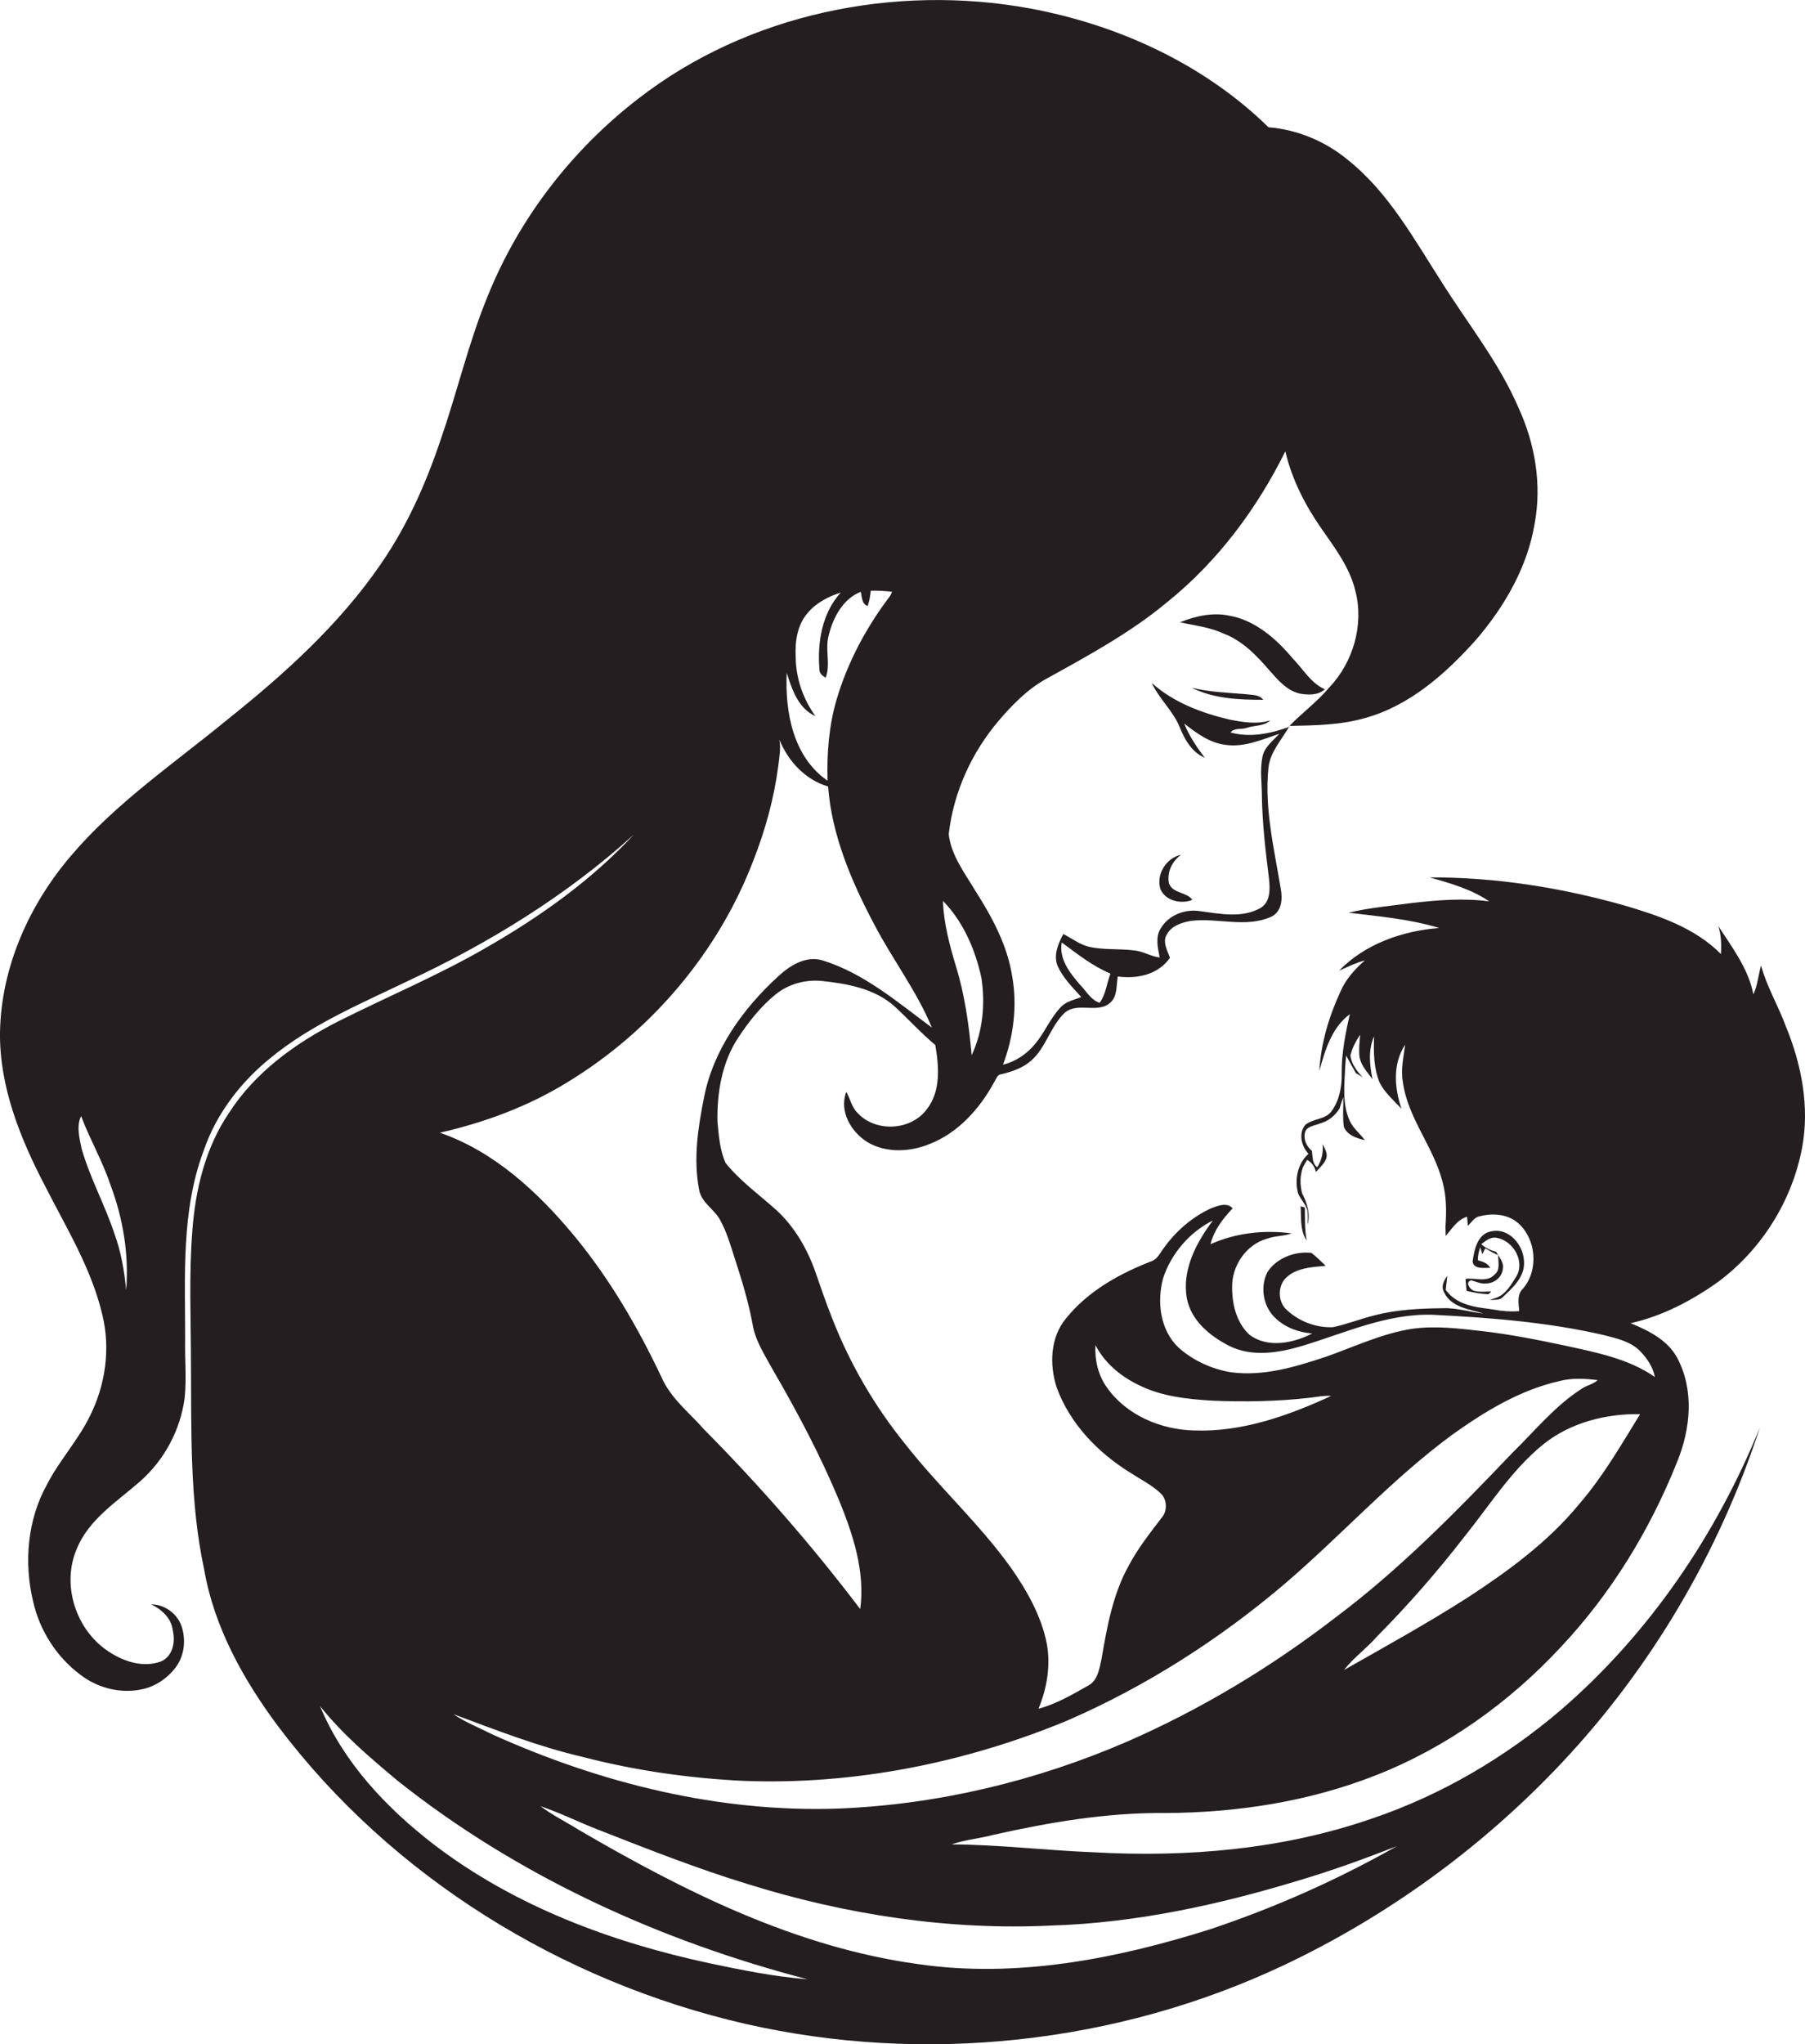 <?xml version="1.0" encoding="utf-8"?>
<!-- Generator: Adobe Illustrator 19.2.0, SVG Export Plug-In . SVG Version: 6.00 Build 0)  -->
<svg version="1.1" id="Layer_1" xmlns="http://www.w3.org/2000/svg" xmlns:xlink="http://www.w3.org/1999/xlink" x="0px" y="0px"
	 viewBox="0 0 685.3 775.8" enable-background="new 0 0 685.3 775.8" xml:space="preserve">
<g>
	<path fill="#231F20" d="M684.2,435.6c2.9-15.5-0.2-31.5-6.1-45.9c-2.9-7.9-7.3-15.2-9.5-23.3c-1,3.7-1.3,7.5-2.9,11
		c-1.9-9.8-8-17.7-13.3-25.9c1.1,3.4,1.2,7,1,10.6c-10-10.1-23.9-14.7-37.2-18.6c-23.9-6.7-48.6-10.6-73.4-10.5
		c7.8,2.2,15.9,4.5,22.6,9.1c-9.7-1.3-19.5-0.5-29.2,0.6c-8.1,1.1-16.3,1.8-24.2,3.7c11.5,1.4,23.3,2.4,34.4,5.8
		c-13.9,1.1-28.1,6-38,16.2c3.2-1.4,6.4-3,9.8-3.9c-3.8,3.3-7.3,7.2-9.3,11.9c-4.4,9.5-7.4,19.7-8,30.1c2.2-8,4.7-16.5,11.6-21.6
		c-1.7,7.4-3.2,15-3.1,22.6c0.1,5-0.9,10.2-3.9,14.3c-2.4,3.2-7,2.7-9.9,5.1c-2.7,3.2-1.5,8.2,1.2,11c-4.2,3.7-5.4,9.9-3.9,15.2
		c1,2.2,2.9,4,3.5,6.4c0.2,1.8,0.1,3.5,0.1,5.3c1-4.1-0.2-8.2-2.1-11.8c-0.9-3.3-0.9-6.8,0.3-10c0.5-1,1-1.9,1.6-2.8
		c1.7,1,2.9,2.6,3.3,4.6c1.4-1.6,3.1-3,3.9-5c0.7-2-0.5-3.9-1.4-5.6c0.4,3.1-0.3,6.2-2,8.8c-2-1.5-1.7-4.1-2-6.2
		c-2-1.7-3.2-4.1-2.7-6.7c0.4-2.7,3.7-2.8,5.7-3.7c3.2-0.8,5.8-3,7.5-5.7c0.4-1.5,0.9-2.9,1.4-4.3c0.1,3.7-0.3,7.5,0.2,11.2
		c1.2,3.2,5,4.5,8,5.1c-1.9-2.5-4.5-4.5-5.8-7.4c-2.8-6.3-2-13.3-1.7-19.9c0.1-1.6,0.2-3.2,0.4-4.8c1.2,2.2,2.4,4.5,3.7,6.7
		c0.9,0.5,1.7,1,2.6,1.6c-2.2-2.3-4.3-5.1-4.7-8.3c0.7-2.9,2.1-5.5,3.7-7.9c-0.2,2.9-0.6,5.8-0.2,8.7c0.7,3.2,3,5.6,4.9,8.2
		c-1.1-5.4-1.7-11.1,0.6-16.3c-0.2,5.9-0.2,12,2.1,17.6c2,3.9,5.4,6.8,8.3,9.9c-2.7-7.9-3.4-17.1,1.4-24.3c-0.6,4.6-1.7,9.3-0.9,14
		c1.8,13.8,11.7,24.7,15.1,38.1c1.5,5.5,1.5,11.2,1.1,16.9c0,0.9,0.1,2.7,0.1,3.6c2.4-2.8,4.4-6.2,8.1-7.3c0.1,0.9,0.2,2.6,0.3,3.5
		c1.4-1.4,2.5-3.4,4.6-3.7c4.9-1.3,10.7-0.8,14.6,2.7c6.8,6.1,7.7,17.7,1.8,24.7c-2.5,2.3-1.7,5.7-1.5,8.6c-3.3,0.3-6.6,0-9.9-0.6
		c-0.5-0.1-1.5-0.2-2-0.3c-5.1-0.6-10.5-1.6-14.3-5.2c-0.6-0.6-1.1-1.2-1.7-1.9c0.2-1.8,0.4-3.6,0.6-5.4c-1.3,1.8-2.5,4.1-1.2,6.3
		c2.7,5.7,9.6,6.4,14.9,8c-5.1-0.5-10.1-2.2-15.3-2c-8.7,0.1-17.6,0.5-26,2.7c-5.3,1.3-10.5,3.4-15.8,4.5
		c-6.4,0.3-12.9-2.2-17.5-6.5c-3.7-3.2-3.6-9.8,0.3-12.8c3.7-3.1,8.9-3.5,13.5-3.9l0.9-0.1c-1.8-1.7-3.4-3.4-5.4-4.9
		c-6.2-0.7-13.2,1.9-16.7,7.3c-2.9,5.7-1.6,13.3,3.2,17.6c3.7,3.5,8.8,5.3,13.8,5.7c-7.2,3.7-17,5.7-23.9,0.4
		c-4.8-4.5-6.5-11.4-6.5-17.8c-0.2-8.2,5.3-16.4,13.3-18.6c3-1.1,6.3-0.9,9.3-2c-10.4-1.4-21.2-0.2-30.8,4.1
		c1.3-5.3,4.7-9.7,8.4-13.6c-2.1-2.4-5.5-1-8-0.1c-7.3,3.3-13.5,8.7-18.1,15.1c-1.4,1.8-2.4,4.3-4.8,5.1
		c-12.1,4.7-24,11.3-32.3,21.6c-6.1,7.2-6.4,17.7-3.6,26.3c5,13.7,15.6,24.7,27.9,32.3c3.8,2.5,7.9,4.5,11.3,7.6
		c2.6,2.2,3,6.5,0.9,9.2c-4.5,5.9-9.2,11.8-12.7,18.4c-6.1,10.9-8.3,23.4-10.4,35.6c-0.8,3.6-1.4,8.1-5,10c-6,3.4-12.1,7-18.9,8.8
		c3.2-7.8,4.7-16.5,3.1-24.9c-2.1-10.4-7.5-19.9-13.5-28.5c-12-16.8-27.4-30.7-40.1-46.9c-11.6-14.3-21-30.4-27.7-47.5
		c-2.4-6-4.5-12.1-6.6-18.2c-3.1-8.7-7.9-17-14.8-23.3c-6.5-5.8-13.7-11-19.2-17.8c-2.2-4.9-2.6-10.4-3.1-15.7
		c-0.2-11,1.7-22.6,7.9-31.9c4-6.1,8.6-11.9,14.3-16.5c4.9-3.9,11.2-5.6,17.4-5c9.7,1,20.1,2.9,27.6,9.6c5.2,4.8,10,10.1,15.5,14.7
		c1.4,8.1,2.2,17.6-3.3,24.5c-6.1,8.1-19.5,8.7-26.3,1.2c-2.2-2.2-2.7-5.4-4.2-7.9c-2.8,7.4,1.9,15.3,8.1,19.1
		c7.1,4.2,16.1,3.7,23.5,0.7c10.8-4.2,19-13.3,24.5-23.4c0.8-1.1,1.1-3,2.8-3.1c4-1,8-2.3,11.1-5c5.8-4.9,7.4-13,12.9-18.3
		c5.1-4.4,12.9,0.7,17.7-4.2c2.4-2.5,1.9-6.4,2.5-9.6c7.3,1,15.4-0.7,19.8-7.1c-1-2.8-3-6.2-1.1-9c1.8-3.2,5.6-4.4,9-5
		c10.1-1.3,20.9,2.8,30.6-1.6c3.9-1.9,4.3-6.6,3.6-10.4c-2.5-15.2-6.3-30.6-4.7-46.2c0.7-6.1,5.1-10.6,8-15.8
		c9.6-0.2,19.4-0.3,28.7-3c17-4.7,30.7-16.9,42.2-29.8c10.8-12.6,19.5-27.6,22.2-44.2c2.7-14.7,0.1-30.1-6.1-43.6
		c-7.4-17.3-19.3-32-29.2-47.8C537,91,527.4,73.3,512,60.9c-8.6-7.2-19.3-11.7-30.4-12.6c-24.5-24-57.1-38.9-90.6-45.1
		c-51.3-9.4-107.1,2-148.6,34.2c-25.2,19.4-45.3,45.4-57.2,74.9c-7.2,17.4-11.4,35.7-17.5,53.4c-5.6,16.9-12.8,33.4-23,48.2
		c-15.8,23.1-36.8,42-58.6,59.4c-20.1,16.5-41.9,31.3-58.9,51.2c-16,18.6-26.7,42.3-27.2,67.1c-0.3,20.6,7.6,40.3,17,58.3
		c8.1,16,17.8,31.6,21.9,49.3c3.1,12.8,1.1,26.6-4.8,38.3c-4.5,9.2-11.5,16.7-16.2,25.8c-7.5,13.4-8.9,29.8-5.3,44.6
		c2.5,11,8.9,21,17.9,27.7c6.7,5.2,15.7,7.4,24,5.4c5-1.2,9.5-4.4,12.5-8.6c3.1-4.4,3.6-10.3,1.9-15.3c-1.7-4.8-6.5-8.2-11.5-8.2
		c4,1.9,7.7,5.3,8.2,9.9c1,4.3,0.1,9.6-4.3,11.7c-6.7,2.6-14.2,0.2-19.9-3.6c-12.6-8.1-18.2-25.4-12.2-39.2
		c4.6-11.1,15.1-17.7,23.8-25.3c9.3-8.1,15.5-19.6,17.1-31.8c0.8-7.6,0-15.2,0.2-22.8c0-23.8-1.5-48.4,7-71
		c4.7-13.9,13.9-25.9,25.2-35.1c15.6-12.9,34.4-20.7,52.4-29.4c30.9-14.4,60.3-32.5,85.7-55.5c-16.1,17.3-35.5,31.1-55.9,42.8
		c-18.1,10.5-37.5,18.6-56.2,28c-16.2,8.2-31.6,19.3-41.5,34.7C78,435.5,74.1,451.6,73,467.5c-1.3,16.7-0.5,33.4-0.5,50.1
		c0.2,26.1-0.5,52.4,5,78c3.8,22,14.9,41.9,28.1,59.6c43.1,57.2,107.7,96.9,177.3,112.9c68,15.5,141,7.6,204-22
		c39.7-18.7,75.9-45,106-77c34.1-36.2,59.9-80.1,75.3-127.4c-16.6,40.9-42.1,78.4-75.6,107.3c-21.1,18-45.4,32.3-71.7,41.2
		c-33.8,11.7-70,14.8-105.6,12.8c-18-0.7-35.9-2.9-54-3c5.1-1.8,10.6-2.2,15.8-3.6c21.4-4.8,43.2-8.5,65.1-8.3
		c27.3-0.1,54.7-4.3,80.1-14.3c26.8-10.5,50.8-27.7,70.3-48.7c19.1-20.3,33.9-44.5,44.2-70.4c5.1-12.5,6.5-27.3-0.1-39.5
		c-3.7-6.7-10.8-10.2-17.6-13c12-2.7,23.1-8.5,33.1-15.6C668.8,474.3,680.4,455.8,684.2,435.6z M417.5,380.6c-3.4-1.1-5-4.4-7.4-6.8
		c-3.9-4.5-8.1-9.8-7-16.1c5.9,4.3,11.7,9,18.5,11.8C420.2,373.2,419.9,377.3,417.5,380.6z M379.2,273.5c5.2-6.1,11-12,18.1-15.9
		c15.9-8.8,32-17.5,46-29.2c19-15.3,33.9-35.3,44.7-57.1c2.5,10.7,7.6,20.6,13.9,29.6c5.1,7.3,10.6,14.6,12.7,23.4
		c3.3,12.8-0.8,27-9.9,36.6c-4.7,5.6-10.6,9.8-15.6,15.1c-6.9,2.5-14.7,4-21.9,2c1.4-1.9,4.3-1,6.3-1.8c2.9-1,6.4-0.5,8.8-2.8
		c-5.1,1.6-10.4,0.7-15.5-0.3c-10.6-2.5-21.3-6.5-29.5-13.9c2.8,6.1,8.1,10.6,10.6,16.8c1.9,4.7,4.6,9.5,9.5,11.6
		c-3.1-4.1-5.9-8.3-7.8-13c4.7,3.7,9.7,7.4,15.8,8.1c7,1,13.7-2,20.3-4.2c-2.4,2.7-5.7,5-6.4,8.8c-1,5-0.2,10.1-0.2,15.1
		c0.2,10.4,1.4,20.8,2.7,31.1c0.4,3.9,0.6,8.8-3.2,11.1c-7.1,4-15.5,2.2-23.1,1.2c-5.7-0.9-12,1.6-14.9,6.7c-2,3.3-1,7.3-0.3,10.9
		c-3.4-0.4-6.3-2.4-9.8-2.7c-5.7-0.7-11.6-0.1-17.2-1.4c-3.5-0.9-6.4-3.2-9.6-4.8c-1.9,3.6-3.8,7.9-2.2,12c2,4.6,5.7,8.2,9,11.9
		c-2.6,1.1-5.7,1.6-7.7,3.8c-4,4.1-6.1,9.6-9.8,14c-3.1,3.8-7.4,6.7-12.2,7.9c4-10.6,5.5-22.3,3.5-33.5
		c-1.8-11.7-7.5-22.3-13.8-32.2c-4.1-6.9-9.4-13.7-10.3-21.8C362,300.7,368.9,285.6,379.2,273.5z M372.6,371.1
		c1.5,9.8,0.6,20.3-3.7,29.4c-1-11.4-2.6-22.9-6-33.9c-2.4-8-4.6-16.2-4.9-24.7C365.7,349.8,370.3,360.4,372.6,371.1z M47.9,489.6
		c-0.7-7.2-1.9-14.4-4.4-21.2c-3.6-11-9.3-21.2-12.5-32.4c-0.8-4-2.1-8.5-0.2-12.4c3.3,8.8,8.1,17,11.1,26
		C46.7,462.3,49,476,47.9,489.6z M420.2,526.5c-3.3-4.6-4.6-10.4-4.3-16c3.5,6.8,9.5,11.8,16.3,15.1c8.7,4.4,18.5,5.4,28.1,6
		c12.3,0.5,24.7,0.3,36.9-1.1c2.7-0.3,5.4-0.9,8.2-0.7c-16.3,7.5-33.9,13.8-52.1,13.1C440.7,542.6,427.6,537.1,420.2,526.5z
		 M298.7,255.4c2,6.3,4.4,13.5,10.9,16.4c-4.7-6.5-7.4-14.3-7.5-22.3c-0.3-5.8,0.5-12.2,4.5-16.8c3.2-3.9,7.9-6.3,12.6-7.8
		c-7.1,7.8-8.9,18.8-8.1,29c-0.1,1.6,1.1,2.6,2.4,3.3c1.9-5.1-0.3-10.7,1.1-15.9c1.6-6.8,5.4-14,12.2-16.7c0.5,1.9,0.3,4.6,2.6,5.4
		c0.7-1.9,1-3.8,1.2-5.8c2.7-0.1,5.4,0.1,8.1,0.4c-0.2,0.4-0.5,1.1-0.7,1.5c-9,11.8-16.2,25.2-20.4,39.5c-2.9,9.9-3.7,20.3-3.4,30.7
		C301.1,287.3,298,270.2,298.7,255.4z M215.5,410.7c31.9-19.4,57.3-49.4,70.6-84.3c4.5-11.5,7.8-23.5,9.4-35.8
		c0.4-3.3,1-6.6,0.4-9.9c3.3,8.2,9.9,15.3,18.5,17.8c1.4,18.6,8.9,36.1,17.6,52.5c6.9,13.2,16.1,25.2,21.8,39
		c-13-9.6-25.7-20.6-41.5-25.5c-6.4-1.9-12.5,2-17,6.2c-13.3,12.2-24.5,27.8-28,45.8c-2.3,11.4-4.1,23.3-1.9,34.9
		c0.8,5.1,5.9,7.5,8.1,11.8c2.4,4.4,3.8,9.2,5.3,13.9c2.7,8.3,5.3,16.7,6.9,25.3c1,6.5,4.8,12.1,7.9,17.8c9.3,16,17.9,32.3,25,49.3
		c5.3,13,9.9,27,8,41.2c-18.2-24-38.1-46.8-59.3-68.2c-5.6-6.4-12.7-11.8-16.2-19.9c-9-19-19.7-37.4-33.2-53.7
		c-13.7-16.5-30.3-31.9-50.9-39C184.1,426,200.6,419.9,215.5,410.7z M269.3,745.1c-37.3-8-74-21.7-104.5-45
		c-18.1-13.9-34.5-31.3-43.3-52.6c8.5,10.7,19,19.6,29.4,28.3c45.5,36.2,99.6,60.8,155.7,75.4C294,750.2,281.6,747.7,269.3,745.1z
		 M399.3,730.8c32-1,63.6-7.9,94.1-17.2c12.5-3.7,24.8-8.2,36.9-12.9c-22.6,12.8-46.5,23.4-71.1,31.6
		c-35.6,11.2-73.5,18.6-110.9,13.1c-46.3-6.4-88.8-27.7-128.7-51c-4.8-3-9.9-5.5-14.4-8.9c7.1,2.4,13.8,5.7,20.8,8.5
		c19.2,7.5,38.3,15.1,58,21.1C321.2,726.7,360.3,732.7,399.3,730.8z M427.7,661.1c-34.5,14.9-71.7,23.8-109.3,25.3
		c-45.4,1.6-90.4-9.6-131.6-28.2c-4.9-2.5-10.1-4.5-14.6-7.6c16.1,6,32.2,12.3,49,16.2c20,5.2,40.5,8.1,61.1,9.1
		c41.9,1.6,84-6.8,122.7-22.8c30-13,58-30.9,82.9-52.1c21.5-18.4,40.6-39.7,63.5-56.5c12.3-8.8,25.6-16.9,40.5-20.3
		c4.8-1.3,9.8-1,14.7-0.4c-1.6,1.5-3.9,1.9-5.8,3.1c-10.3,6.5-18,16.1-26.6,24.5c-21.2,22.2-42.7,44.2-67.3,62.6
		C482.5,632.8,455.9,648.8,427.7,661.1z M599.6,570.8c-11.8,14.4-27,25.5-42.5,35.6c-15.2,9.7-31.1,18.5-46.8,27.4
		c3.6-4.7,8.6-8.2,12.5-12.7c11.8-11.9,22.9-24.6,33.2-37.9c9.6-11.9,17.9-25.3,29.9-35c10.3-8.3,23.8-11.7,36.8-11.5
		C615.5,548.4,608.6,560.4,599.6,570.8z M622.8,512.9c2.6,2.7,4.8,6,5.5,9.7c-10.1-7-22.3-9.3-34.1-11.9
		c-10.4-2.2-20.9-4.3-31.5-5.5c-8.8-1-17.6-2.1-26.4-0.9c-11.3,1.7-21.8,6.7-32.5,10.5c-11.7,3.9-24,7.7-36.5,6
		c-7.3-1.2-14.5-4.5-20-9.5c-6.9-6.7-8.1-17.3-5.7-26.2c3.1-9.4,10.1-17.5,18.9-21.9c-6.3,8.4-11.8,18.7-9.9,29.5
		c1.6,8.5,8.8,14.4,16.1,18.1c8.5,4.3,18.6,2.7,27.4,0.1c16.4-4.9,32.5-12.5,50-11.9c21.7,1.1,43.6,2.8,64.8,7.7
		C614,508,619.3,509.2,622.8,512.9z"/>
	<path fill="#231F20" d="M482.1,254.6c3.1,3.5,6.4,7.4,11.2,8.6c3.2,0.6,7.1,0.8,9.7-1.6c-5.3-2.3-8.2-7.6-12.1-11.6
		c-6.4-7.6-14.4-14.7-24.5-16.4c-6.2-1.2-12.6,0.2-18.4,2.6c5.5,1.2,11.2,1.8,16.4,4.2C471.7,243.1,477.2,248.9,482.1,254.6z"/>
	<path fill="#231F20" d="M473.4,263.5c-7-0.6-14.1-0.8-21-2.5c8.4,4.2,18,4.6,27.2,4.6C478.2,263.6,475.5,263.8,473.4,263.5z"/>
	<path fill="#231F20" d="M452.7,341.5c-2.3-3.1-7.5-2.3-8.9-6.3c-0.8-4.2,1.2-8.3,4.6-10.8c-5.6,1.2-9.6,7.5-7.8,13.1
		C442.5,341.9,448.5,343.3,452.7,341.5z"/>
	<path fill="#231F20" d="M495.4,458.3l-1.6-0.5c0.3,4.4-0.3,9.2,2.3,13C495.3,466.6,495.5,462.5,495.4,458.3z"/>
	<path fill="#231F20" d="M567.4,483.8c-3,3.1-7.4,1-11,1.6c0.1,1.5,0.3,3,0.4,4.5c2.7,0.7,5.5,1.2,8.3,1.3c0.3-0.3,0.8-0.8,1.1-1.1
		c-2.3,0.1-4.6,0.4-6.8-0.3c-1.4-0.6-3.2-3.1-0.9-3.9c1.9,0.5,3.8,1.5,5.9,1.2c3.1-0.1,6-2.5,6.2-5.7c0.4-2.4-1.5-4.4-2.6-6.3
		c-2.1-0.6-4-1.4-5.6-2.9c1.7-1.3,3.6-2.9,5.9-2.4c6.3,1.1,10.9,9.1,7.3,14.8c-1.8,2.9-3.7,6.2-6.9,7.7c-0.8,0.3-2.3,0.8-3.1,1.1
		c0.8,0,2.5-0.1,3.3-0.2c0.3-0.1,0.8-0.3,1.1-0.4c4.1-3.8,9.2-8.2,8.6-14.3c-0.3-6.1-5.7-12.5-12.2-11.2c-5.5,0.8-6.7,7.1-7.3,11.6
		c0.6,3,4.5,2.2,6.7,2.3c-1-1.8-2.9-2.4-4.7-2.9c0-1.7,0.3-3.3,0.9-4.9c0.2,0.6,0.6,2,0.8,2.6l1.1-2.2c1.6,0.9,3.2,1.8,4.9,2.6
		C568.8,479,569.7,482,567.4,483.8z"/>
</g>
</svg>
